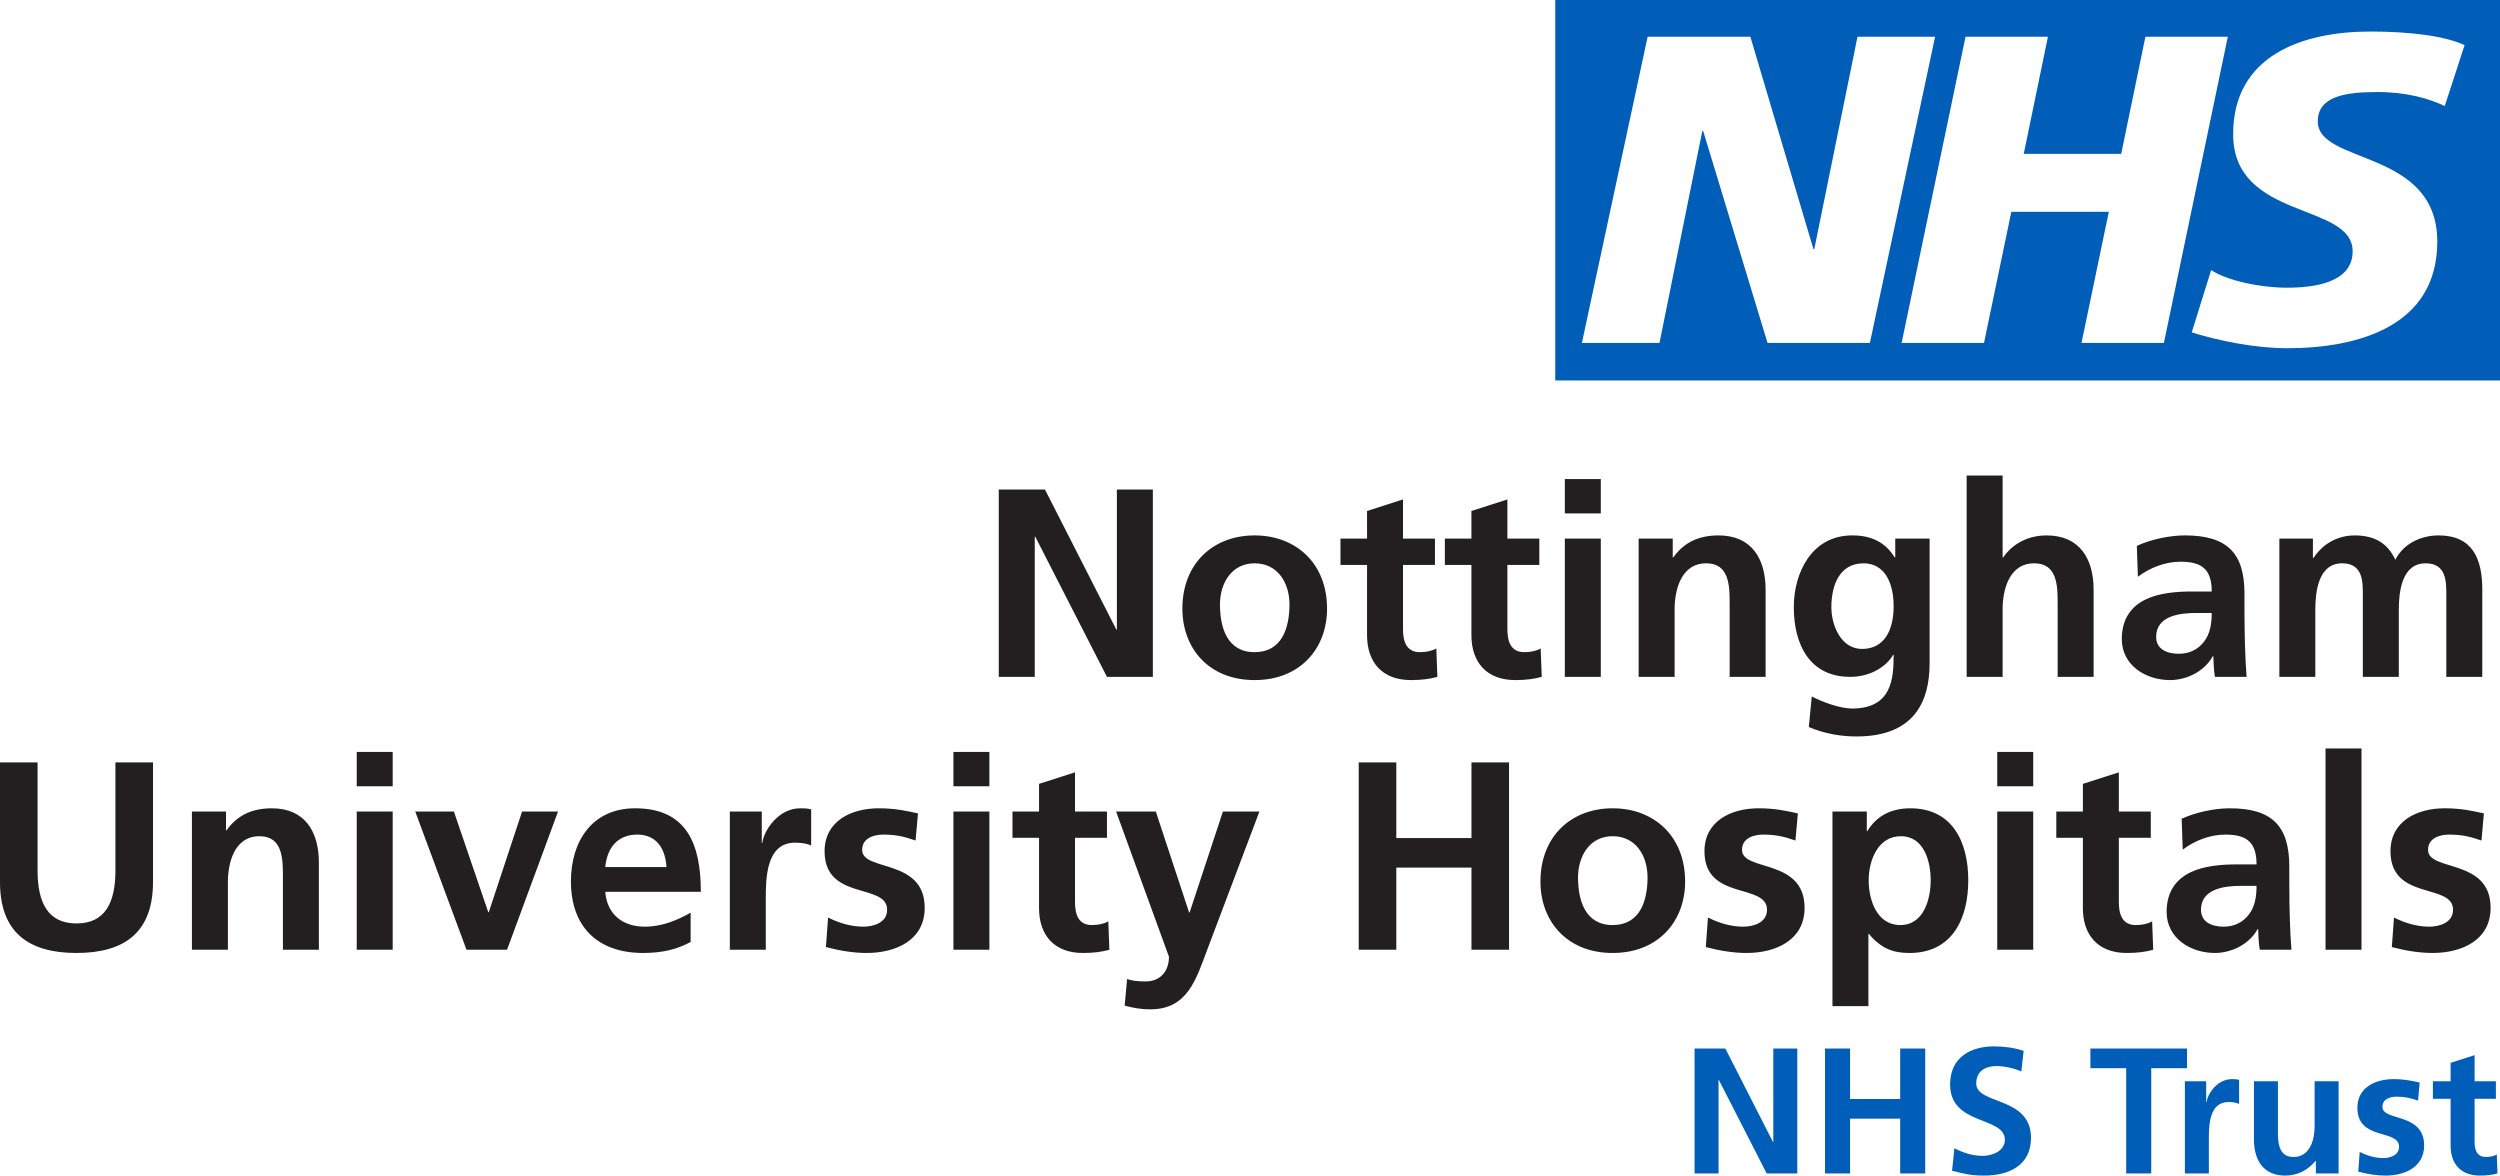 <?xml version="1.0" encoding="UTF-8"?>
<svg xmlns="http://www.w3.org/2000/svg" version="1.1" viewBox="0 0 558.83 262.78">
  <defs>
    <style>
      .cls-1 {
        fill: #231f20;
      }

      .cls-2 {
        fill: #005eb8;
      }
    </style>
  </defs>
  <!-- Generator: Adobe Illustrator 28.6.0, SVG Export Plug-In . SVG Version: 1.2.0 Build 709)  -->
  <g>
    <g id="Layer_1">
      <g>
        <path class="cls-2" d="M378.79,262.3h5.36v-20.88h.08l10.68,20.88h6.84v-27.92h-5.36v20.88h-.08l-10.64-20.88h-6.88v27.92h0ZM407.95,262.3h5.6v-12.24h11.2v12.24h5.6v-27.92h-5.6v11.28h-11.2v-11.28h-5.6v27.92h0ZM452.35,234.9c-2.04-.68-4.28-1-6.68-1-4.92,0-9.76,2.28-9.76,8.52,0,9.24,12.24,7.04,12.24,12.36,0,2.52-2.84,3.6-4.96,3.6s-4.4-.68-6.32-1.72l-.52,5.04c2.76.68,4.12,1.08,7.16,1.08,5.64,0,10.48-2.32,10.48-8.44,0-9.36-12.24-7.32-12.24-12.16,0-3.04,2.48-3.88,4.4-3.88s3.92.44,5.68,1.2l.52-4.6h0ZM475.27,262.3h5.6v-23.52h8v-4.4h-21.6v4.4h8v23.52h0ZM488.39,262.3h5.36v-7.56c0-2.96,0-8.4,4.36-8.4.96,0,1.92.16,2.4.44v-5.4c-.56-.16-1.12-.16-1.64-.16-3.2,0-5.4,3.24-5.64,5.16h-.08v-4.68h-4.76v20.6h0ZM522.75,241.7h-5.36v10.08c0,2.64-.84,6.84-4.72,6.84-3.44,0-3.48-3.4-3.48-5.92v-11h-5.36v13c0,4.64,2.12,8.08,7,8.08,2.8,0,5.12-1.28,6.76-3.28h.08v2.8h5.08v-20.6h0ZM540.87,241.98c-1.68-.36-3.32-.76-5.84-.76-4.2,0-8.08,1.96-8.08,6.4,0,7.44,9.32,4.68,9.32,8.72,0,2-2.16,2.52-3.52,2.52-1.84,0-3.6-.52-5.28-1.36l-.32,4.4c1.96.52,4.04.88,6.08.88,4.36,0,8.64-1.92,8.64-6.72,0-7.44-9.32-5.36-9.32-8.64,0-1.76,1.72-2.28,3.16-2.28,1.96,0,3.16.32,4.8.88l.36-4.04h0ZM547.79,256.1c0,4.08,2.32,6.68,6.52,6.68,1.6,0,2.84-.16,3.96-.48l-.16-4.24c-.56.36-1.48.56-2.44.56-2.04,0-2.52-1.64-2.52-3.4v-9.6h4.76v-3.92h-4.76v-5.84l-5.36,1.72v4.12h-3.96v3.92h3.96v10.48h0Z"/>
        <path class="cls-1" d="M0,197.18c0,11.22,6.36,15.84,17.1,15.84s17.1-4.62,17.1-15.84v-26.76h-8.4v24.18c0,7.14-2.28,11.82-8.7,11.82s-8.7-4.68-8.7-11.82v-24.18H0v26.76h0ZM42.9,212.3h8.04v-15.12c0-3.96,1.26-10.26,7.08-10.26,5.16,0,5.22,5.1,5.22,8.88v16.5h8.04v-19.5c0-6.96-3.18-12.12-10.5-12.12-4.2,0-7.62,1.38-10.14,4.92h-.12v-4.2h-7.62v30.9h0ZM79.74,212.3h8.04v-30.9h-8.04v30.9h0ZM79.74,175.76h8.04v-7.68h-8.04v7.68h0ZM104.28,212.3h9.06l11.4-30.9h-8.04l-7.44,22.5h-.12l-7.68-22.5h-8.64l11.46,30.9h0ZM135.3,193.82c.36-4.14,2.64-7.26,7.14-7.26s6.3,3.36,6.54,7.26h-13.68ZM154.38,204.02c-3,1.68-6.36,3.12-10.26,3.12-4.98,0-8.46-2.82-8.82-7.8h21.36c0-10.8-3.24-18.66-14.7-18.66-9.6,0-14.34,7.38-14.34,16.32,0,10.14,5.94,16.02,16.14,16.02,4.32,0,7.68-.84,10.62-2.46v-6.54h0ZM163.14,212.3h8.04v-11.34c0-4.44,0-12.6,6.54-12.6,1.44,0,2.88.24,3.6.66v-8.1c-.84-.24-1.68-.24-2.46-.24-4.8,0-8.1,4.86-8.46,7.74h-.12v-7.02h-7.14v30.9h0ZM205.2,181.82c-2.52-.54-4.98-1.14-8.76-1.14-6.3,0-12.12,2.94-12.12,9.6,0,11.16,13.98,7.02,13.98,13.08,0,3-3.24,3.78-5.28,3.78-2.76,0-5.4-.78-7.92-2.04l-.48,6.6c2.94.78,6.06,1.32,9.12,1.32,6.54,0,12.96-2.88,12.96-10.08,0-11.16-13.98-8.04-13.98-12.96,0-2.64,2.58-3.42,4.74-3.42,2.94,0,4.74.48,7.2,1.32l.54-6.06h0ZM213.12,212.3h8.04v-30.9h-8.04v30.9h0ZM213.12,175.76h8.04v-7.68h-8.04v7.68h0ZM232.26,203c0,6.12,3.48,10.02,9.78,10.02,2.4,0,4.26-.24,5.94-.72l-.24-6.36c-.84.54-2.22.84-3.66.84-3.06,0-3.78-2.46-3.78-5.1v-14.4h7.14v-5.88h-7.14v-8.76l-8.04,2.58v6.18h-5.94v5.88h5.94v15.72h0ZM258.36,181.4h-8.88l11.82,32.46c0,3.3-1.98,5.52-5.22,5.52-1.98,0-3.12-.18-4.14-.54l-.54,5.94c1.86.54,3.78.84,5.7.84,8.4,0,10.26-6.72,12.84-13.56l11.58-30.66h-8.16l-7.44,22.56h-.12l-7.44-22.56h0ZM303.72,212.3h8.4v-18.36h16.8v18.36h8.4v-41.88h-8.4v16.92h-16.8v-16.92h-8.4v41.88h0ZM344.34,197.06c0,8.88,5.94,15.96,16.14,15.96s16.2-7.08,16.2-15.96c0-10.2-7.02-16.38-16.2-16.38s-16.14,6.18-16.14,16.38h0ZM352.74,196.1c0-4.62,2.52-9.18,7.74-9.18s7.8,4.44,7.8,9.18c0,5.16-1.62,10.68-7.8,10.68s-7.74-5.58-7.74-10.68h0ZM401.88,181.82c-2.52-.54-4.98-1.14-8.76-1.14-6.3,0-12.12,2.94-12.12,9.6,0,11.16,13.98,7.02,13.98,13.08,0,3-3.24,3.78-5.28,3.78-2.76,0-5.4-.78-7.92-2.04l-.48,6.6c2.94.78,6.06,1.32,9.12,1.32,6.54,0,12.96-2.88,12.96-10.08,0-11.16-13.98-8.04-13.98-12.96,0-2.64,2.58-3.42,4.74-3.42,2.94,0,4.74.48,7.2,1.32l.54-6.06h0ZM409.61,224.9h8.04v-16.14h.12c2.82,3.42,5.64,4.26,9.06,4.26,9.66,0,13.14-7.8,13.14-16.26s-3.48-16.08-12.96-16.08c-4.74,0-7.8,2.1-9.6,5.1h-.12v-4.38h-7.68v43.5h0ZM424.91,186.92c5.22,0,6.66,5.7,6.66,9.84s-1.5,10.02-6.78,10.02-7.08-5.64-7.08-10.02,2.04-9.84,7.2-9.84h0ZM446.45,212.3h8.04v-30.9h-8.04v30.9h0ZM446.45,175.76h8.04v-7.68h-8.04v7.68h0ZM465.59,203c0,6.12,3.48,10.02,9.78,10.02,2.4,0,4.26-.24,5.94-.72l-.24-6.36c-.84.54-2.22.84-3.66.84-3.06,0-3.78-2.46-3.78-5.1v-14.4h7.14v-5.88h-7.14v-8.76l-8.04,2.58v6.18h-5.94v5.88h5.94v15.72h0ZM487.91,189.92c2.7-2.04,6.12-3.36,9.54-3.36,4.74,0,6.96,1.68,6.96,6.66h-4.44c-3.36,0-7.32.3-10.38,1.8s-5.28,4.2-5.28,8.82c0,5.88,5.34,9.18,10.8,9.18,3.66,0,7.68-1.92,9.54-5.34h.12c.06.96.06,3,.36,4.62h7.08c-.18-2.4-.3-4.56-.36-6.9-.06-2.28-.12-4.62-.12-7.74v-3.96c0-9.12-3.9-13.02-13.32-13.02-3.42,0-7.62.9-10.74,2.34l.24,6.9h0ZM491.99,203.36c0-4.74,5.34-5.34,8.94-5.34h3.48c0,2.4-.36,4.62-1.68,6.36-1.26,1.68-3.18,2.76-5.64,2.76-2.88,0-5.1-1.14-5.1-3.78h0ZM519.83,212.3h8.04v-45h-8.04v45h0ZM555.23,181.82c-2.52-.54-4.98-1.14-8.76-1.14-6.3,0-12.12,2.94-12.12,9.6,0,11.16,13.98,7.02,13.98,13.08,0,3-3.24,3.78-5.28,3.78-2.76,0-5.4-.78-7.92-2.04l-.48,6.6c2.94.78,6.06,1.32,9.12,1.32,6.54,0,12.96-2.88,12.96-10.08,0-11.16-13.98-8.04-13.98-12.96,0-2.64,2.58-3.42,4.74-3.42,2.94,0,4.74.48,7.2,1.32l.54-6.06h0Z"/>
        <path class="cls-1" d="M223.26,151.3h8.04v-31.32h.12l16.02,31.32h10.26v-41.88h-8.04v31.32h-.12l-15.96-31.32h-10.32v41.88h0ZM264.3,136.06c0,8.88,5.94,15.96,16.14,15.96s16.2-7.08,16.2-15.96c0-10.2-7.02-16.38-16.2-16.38s-16.14,6.18-16.14,16.38h0ZM272.7,135.1c0-4.62,2.52-9.18,7.74-9.18s7.8,4.44,7.8,9.18c0,5.16-1.62,10.68-7.8,10.68s-7.74-5.58-7.74-10.68h0ZM305.58,142c0,6.12,3.48,10.02,9.78,10.02,2.4,0,4.26-.24,5.94-.72l-.24-6.36c-.84.54-2.22.84-3.66.84-3.06,0-3.78-2.46-3.78-5.1v-14.4h7.14v-5.88h-7.14v-8.76l-8.04,2.58v6.18h-5.94v5.88h5.94v15.72h0ZM328.91,142c0,6.12,3.48,10.02,9.78,10.02,2.4,0,4.26-.24,5.94-.72l-.24-6.36c-.84.54-2.22.84-3.66.84-3.06,0-3.78-2.46-3.78-5.1v-14.4h7.14v-5.88h-7.14v-8.76l-8.04,2.58v6.18h-5.94v5.88h5.94v15.72h0ZM349.79,151.3h8.04v-30.9h-8.04v30.9h0ZM349.79,114.76h8.04v-7.68h-8.04v7.68h0ZM366.29,151.3h8.04v-15.12c0-3.96,1.26-10.26,7.08-10.26,5.16,0,5.22,5.1,5.22,8.88v16.5h8.04v-19.5c0-6.96-3.18-12.12-10.5-12.12-4.2,0-7.62,1.38-10.14,4.92h-.12v-4.2h-7.62v30.9h0ZM416.21,145.06c-4.62,0-6.84-5.16-6.84-9.36,0-4.74,1.74-9.78,7.2-9.78,4.68,0,6.72,4.32,6.72,9.6s-2.04,9.54-7.08,9.54h0ZM423.65,120.4v4.2h-.12c-2.22-3.54-5.4-4.92-9.48-4.92-9.24,0-13.08,8.58-13.08,16.02,0,8.28,3.48,15.6,12.6,15.6,4.5,0,8.1-2.28,9.6-4.92h.12c0,5.34-.42,12-9.3,12-2.52,0-6.54-1.38-9-2.7l-.66,6.84c3.84,1.62,7.5,2.1,10.68,2.1,12.96,0,16.32-7.92,16.32-16.32v-27.9h-7.68ZM439.61,151.3h8.04v-15.12c0-3.96,1.26-10.26,7.08-10.26,5.16,0,5.22,5.1,5.22,8.88v16.5h8.04v-19.5c0-6.96-3.18-12.12-10.5-12.12-4.2,0-7.68,1.92-9.72,4.92h-.12v-18.3h-8.04v45h0ZM477.89,128.92c2.7-2.04,6.12-3.36,9.54-3.36,4.74,0,6.96,1.68,6.96,6.66h-4.44c-3.36,0-7.32.3-10.38,1.8-3.06,1.5-5.28,4.2-5.28,8.82,0,5.88,5.34,9.18,10.8,9.18,3.66,0,7.68-1.92,9.54-5.34h.12c.06.96.06,3,.36,4.62h7.08c-.18-2.4-.3-4.56-.36-6.9-.06-2.28-.12-4.62-.12-7.74v-3.96c0-9.12-3.9-13.02-13.32-13.02-3.42,0-7.62.9-10.74,2.34l.24,6.9h0ZM481.97,142.36c0-4.74,5.34-5.34,8.94-5.34h3.48c0,2.4-.36,4.62-1.68,6.36-1.26,1.68-3.18,2.76-5.64,2.76-2.88,0-5.1-1.14-5.1-3.78h0ZM509.51,151.3h8.04v-15c0-4.02.66-10.38,6-10.38,4.62,0,4.62,4.08,4.62,6.96v18.42h8.04v-15c0-4.02.66-10.38,6-10.38,4.62,0,4.62,4.08,4.62,6.96v18.42h8.04v-19.5c0-6.9-2.16-12.12-9.78-12.12-3.78,0-7.8,1.74-9.66,5.46-1.74-3.84-4.8-5.46-9.12-5.46-3,0-6.66,1.26-9.18,5.04h-.12v-4.32h-7.5v30.9h0Z"/>
        <path class="cls-2" d="M558.83,85.04V0h-211.18v85.04h211.18ZM432.56,8.21l-14.58,68.45h-22.88l-14.38-47.36h-.2l-9.57,47.36h-17.35l14.7-68.45h22.96l14.1,47.47h.19l9.66-47.47h17.35ZM497.99,8.21l-14.29,68.45h-18.42l6.11-29.32h-21.79l-6.11,29.32h-18.42l14.29-68.45h18.42l-5.41,26.19h21.78l5.42-26.19h18.42ZM550.92,10.07l-4.44,13.63c-3.55-1.66-8.38-3.13-15.17-3.13-7.29,0-13.21,1.07-13.21,6.57,0,9.7,26.71,6.08,26.71,26.87,0,18.92-17.65,23.83-33.61,23.83-7.1,0-15.28-1.67-21.28-3.54l4.34-13.92c3.64,2.36,10.94,3.93,16.95,3.93s14.68-1.08,14.68-8.14c0-10.99-26.71-6.87-26.71-26.17,0-17.66,15.58-22.95,30.66-22.95,8.48,0,16.46.89,21.09,3.04h0Z"/>
      </g>
    </g>
  </g>
</svg>